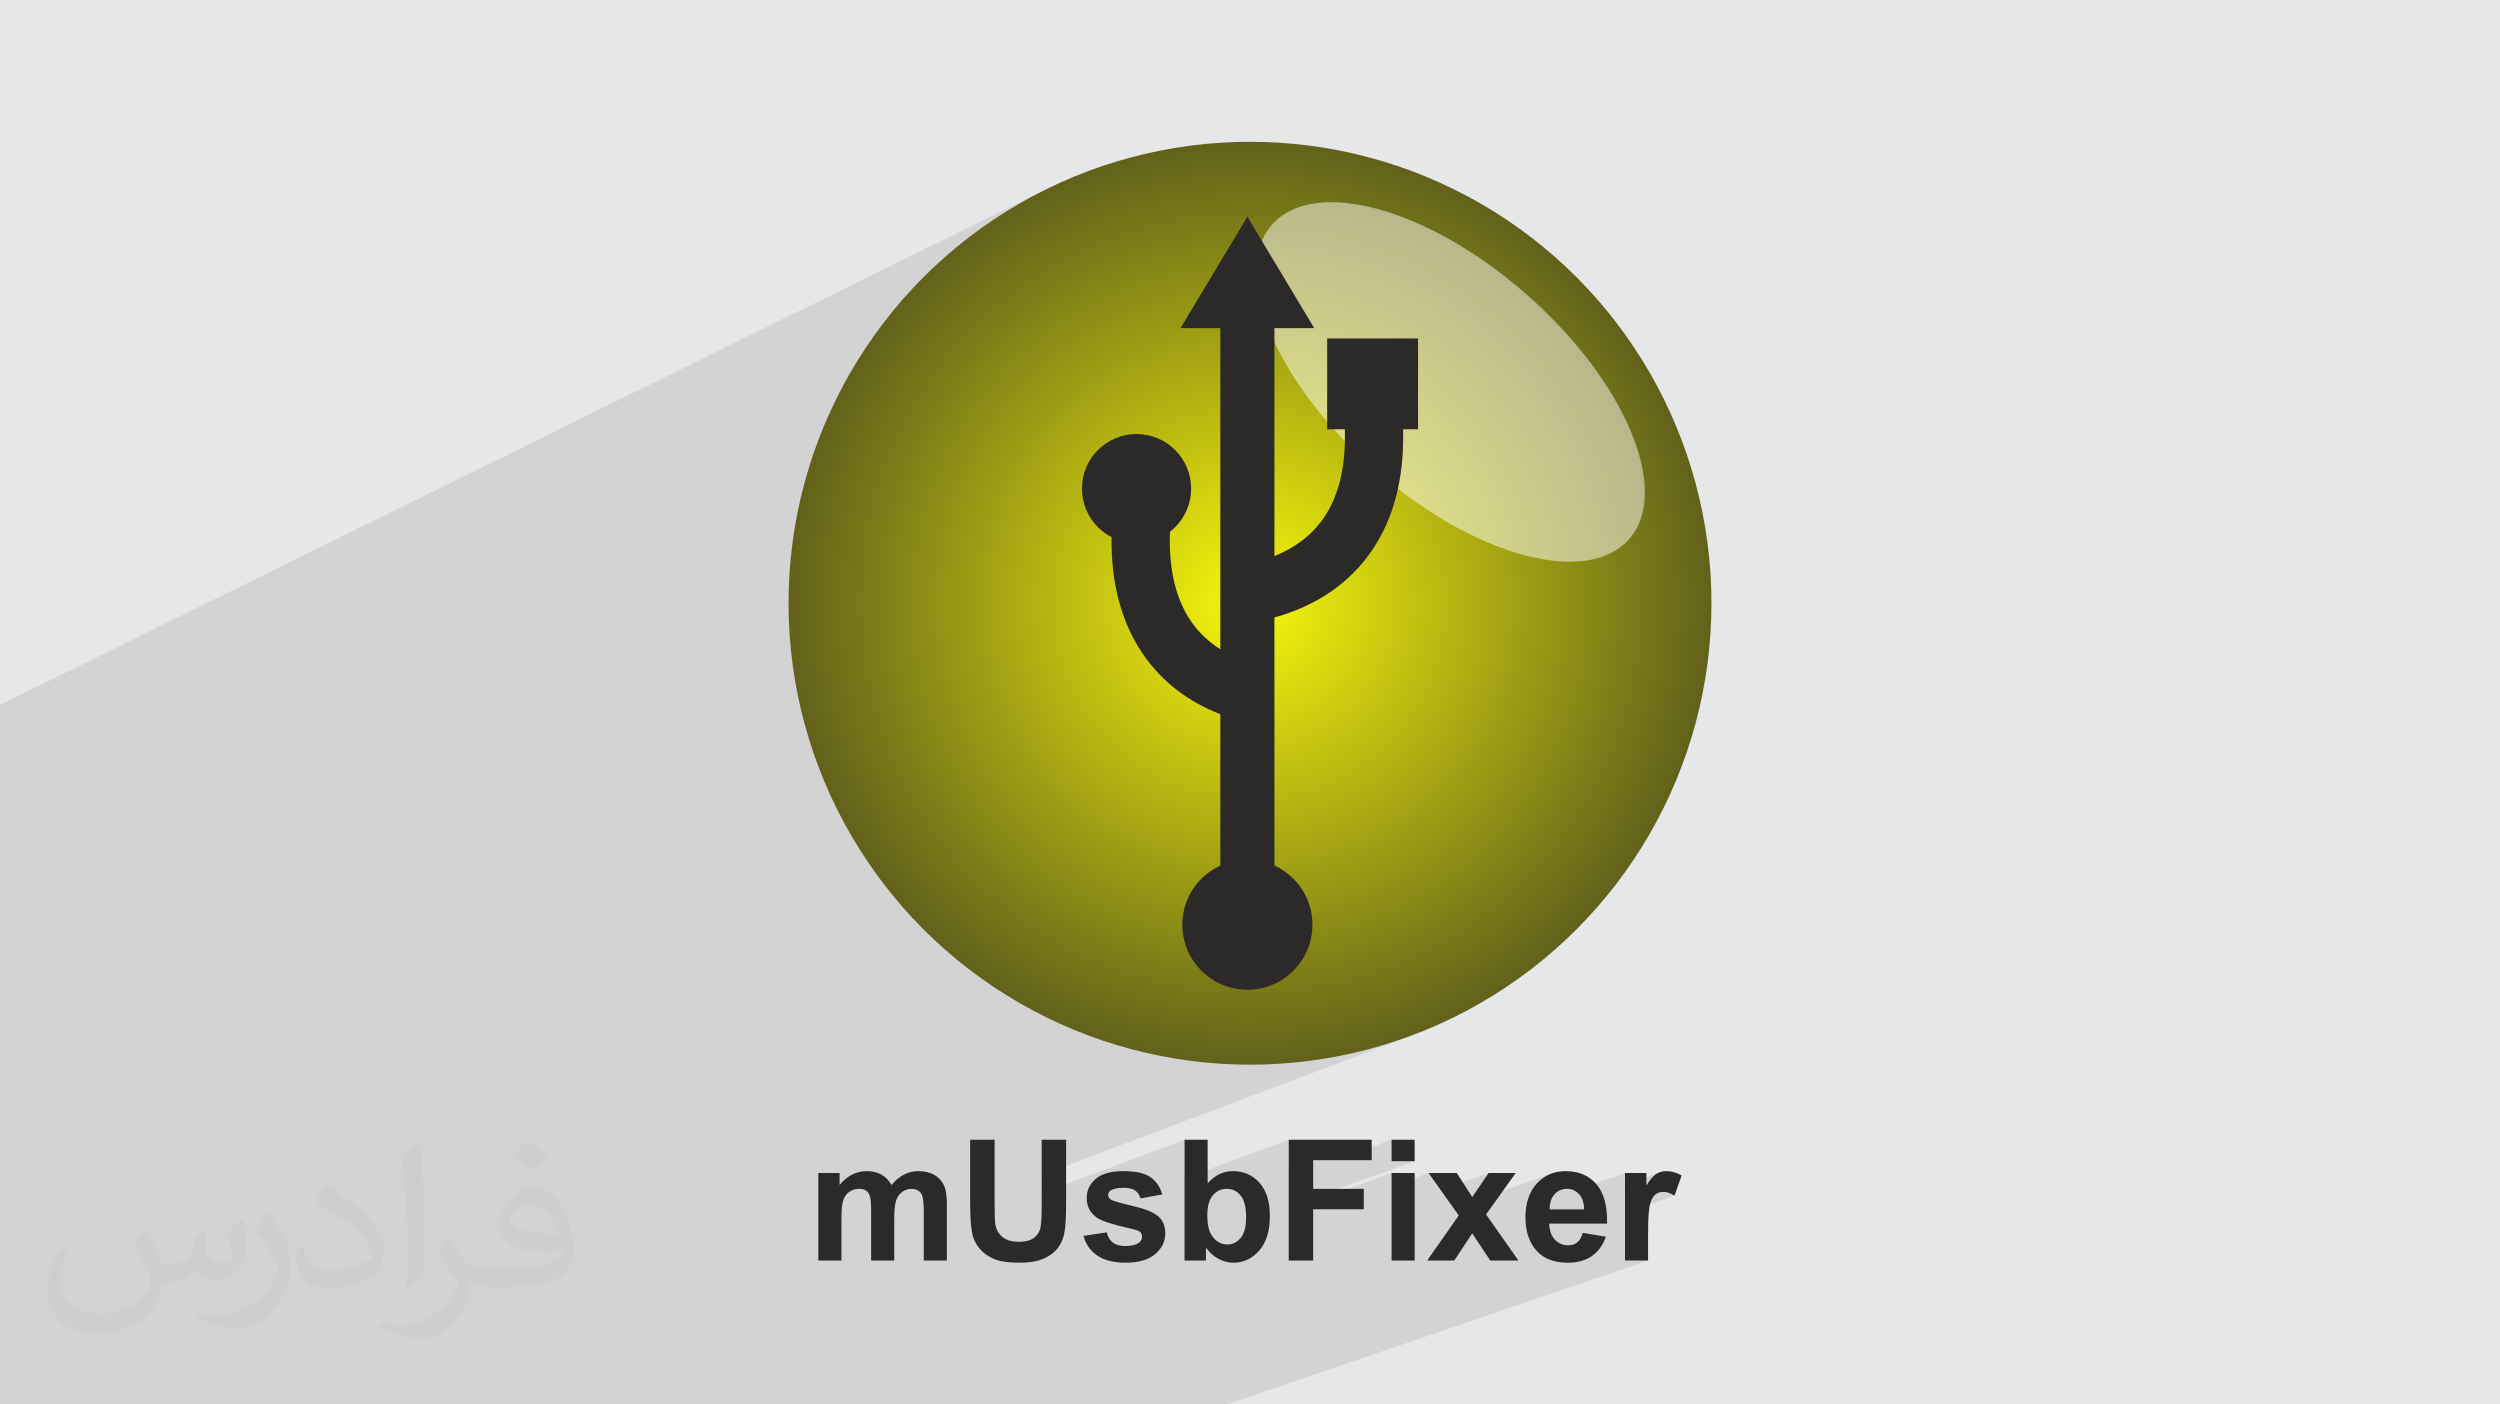 <?xml version="1.0" encoding="UTF-8"?>
<!DOCTYPE svg PUBLIC "-//W3C//DTD SVG 1.0//EN" "http://www.w3.org/TR/2001/REC-SVG-20010904/DTD/svg10.dtd">
<!-- Creator: CorelDRAW -->
<svg xmlns="http://www.w3.org/2000/svg" xml:space="preserve" width="94.192mm" height="52.917mm" version="1.0" style="shape-rendering:geometricPrecision; text-rendering:geometricPrecision; image-rendering:optimizeQuality; fill-rule:evenodd; clip-rule:evenodd"
viewBox="0 0 9404.92 5283.66"
 xmlns:xlink="http://www.w3.org/1999/xlink"
 xmlns:xodm="http://www.corel.com/coreldraw/odm/2003">
 <defs>
  <style type="text/css">
   <![CDATA[
    .fil5 {fill:#2B2A29}
    .fil6 {fill:#2B2A29;fill-rule:nonzero}
    .fil2 {fill:#373435;fill-opacity:0.031}
    .fil1 {fill:#2B2A29;fill-opacity:0.102}
    .fil4 {fill:#FEFEFE;fill-opacity:0.502}
    .fil0 {fill:#E6E7E8}
    .fil3 {fill:url(#id0)}
   ]]>
  </style>
  <radialGradient id="id0" gradientUnits="userSpaceOnUse" gradientTransform="matrix(1 -0 -0 1 0 0)" cx="4702.46" cy="2269.42" r="1946.84" fx="4702.46" fy="2269.42">
   <stop offset="0" style="stop-opacity:1; stop-color:#F7F70B"/>
   <stop offset="1" style="stop-opacity:1; stop-color:#4F4F1D"/>
  </radialGradient>
 </defs>
 <g id="Layer_x0020_1">
  <polygon class="fil0" points="-0,0 9404.92,0 9404.92,5283.66 -0,5283.66 "/>
  <polygon class="fil1" points="-0,4636.95 -0,4415.29 -0,4394.53 -0,4387.92 -0,4307.57 -0,4281.67 -0,4191.04 -0,4190.85 -0,3988.99 -0,3967.92 -0,3963.26 -0,3955.93 -0,3853.98 -0,3705.31 -0,3702.14 -0,3595.9 -0,3577.98 -0,3573.65 -0,3570.17 -0,3518.19 -0,3459.15 -0,3106.71 -0,3074.15 -0,3060.17 -0,2652.05 3949.84,704.63 3874.98,742.97 3802.29,784.76 3731.86,829.92 3663.79,878.32 3598.21,929.85 3535.23,984.42 3474.94,1041.9 3417.46,1102.19 3362.89,1165.18 3311.36,1230.76 3262.96,1298.82 3217.8,1369.26 3176,1441.95 3137.67,1516.8 3113.23,1570.86 4692.62,815.32 4700.23,828.01 4718,857.6 4857,791.34 4878.45,782.12 4901.18,774.56 4925.14,768.65 4950.26,764.38 4976.48,761.73 5003.74,760.68 5031.99,761.22 5061.16,763.33 5091.18,766.99 5122.02,772.19 5153.58,778.91 5185.83,787.13 5218.7,796.84 5252.13,808.03 5286.07,820.66 5320.44,834.73 5355.18,850.21 5390.24,867.11 5425.57,885.39 5461.09,905.04 5496.75,926.05 5532.48,948.39 5568.24,972.06 5603.95,997.03 5639.55,1023.28 5674.99,1050.81 5710.21,1079.6 5745.14,1109.61 5779.32,1140.48 5812.32,1171.79 5844.09,1203.48 5874.63,1235.49 5903.89,1267.77 5931.88,1300.25 5958.55,1332.88 5983.88,1365.61 6007.85,1398.37 6030.44,1431.11 6051.62,1463.76 6071.37,1496.28 6089.66,1528.61 6106.47,1560.68 6121.77,1592.43 6135.54,1623.81 6147.76,1654.76 6158.41,1685.24 6167.45,1715.16 6174.87,1744.5 6180.64,1773.17 6184.74,1801.11 6187.13,1828.29 6187.8,1854.64 6186.73,1880.09 6183.9,1904.61 6179.26,1928.11 6172.81,1950.55 6164.52,1971.86 6154.35,1992.01 6142.31,2010.92 6128.34,2028.53 6112.63,2044.6 6095.39,2058.94 6076.69,2071.55 6056.59,2082.48 6035.13,2091.7 4794.36,2614.98 4794.36,3256.07 4804.26,3260.86 4813.89,3266.09 4823.27,3271.73 4832.36,3277.77 4841.16,3284.19 4849.67,3290.99 4857.85,3298.16 4865.7,3305.67 4873.8,3314.16 4881.5,3323.05 4888.76,3332.3 4895.59,3341.89 4901.95,3351.83 4907.84,3362.08 4913.25,3372.63 4918.15,3383.48 4922.54,3394.59 4926.38,3405.97 4929.68,3417.59 4932.41,3429.43 4934.57,3441.48 4936.12,3453.73 4937.07,3466.16 4937.39,3478.75 4937.07,3491.34 4936.12,3503.78 4934.57,3516.03 4932.41,3528.08 4929.68,3539.93 4926.38,3551.54 4922.54,3562.92 4918.15,3574.03 4913.25,3584.87 4907.84,3595.43 4901.95,3605.68 4895.59,3615.61 4888.76,3625.21 4881.5,3634.45 4873.8,3643.33 4865.7,3651.83 4857.21,3659.94 4848.32,3667.63 4839.07,3674.89 4829.48,3681.72 4819.54,3688.08 4809.29,3693.98 4798.74,3699.38 4787.89,3704.28 4776.78,3708.67 4202.15,3931.87 4268.61,3950.74 4352.6,3970.13 4438.09,3985.4 4524.97,3996.43 4613.13,4003.14 4702.46,4005.4 4791.8,4003.14 4879.95,3996.43 4966.83,3985.4 5052.32,3970.13 5136.3,3950.74 5218.69,3927.35 5299.35,3900.06 3918.67,4419.93 3918.67,4488.98 4456.21,4287.75 4456.21,4432.72 4848.16,4287.75 4848.16,4398.22 4940.14,4364.51 5025.02,4364.51 5235.02,4287.75 5235.02,4368.33 5321.93,4368.33 4848.16,4539.91 4848.16,4552.68 5235.02,4412.73 5235.02,4462.85 5374.16,4412.73 5420.02,4477.2 5600.22,4412.73 5538.48,4503.24 5458.73,4531.62 5468.6,4545.51 5843.66,4412.27 5829.8,4417.34 5816.64,4423.87 5804.19,4431.85 5792.46,4441.29 5781.44,4452.17 5776.28,4458.1 5771.43,4464.31 5766.94,4470.79 5762.77,4477.56 5758.93,4484.61 5755.43,4491.93 5752.25,4499.54 5749.42,4507.42 5746.91,4515.57 5745.51,4521.02 5874.99,4475.3 5881.32,4473.68 5887.96,4472.7 5894.9,4472.37 5901.43,4472.68 5907.71,4473.6 5913.73,4475.13 5919.49,4477.29 5923.78,4479.46 6113.13,4412.73 6113.13,4455.77 6244.23,4409.74 6239.72,4411.5 6235.35,4413.59 6231.12,4416 6226.89,4418.94 6222.53,4422.58 6218.05,4426.95 6213.43,4432.03 6208.69,4437.82 6203.82,4444.32 6198.83,4451.54 6193.69,4459.47 6113.13,4487.69 6113.13,4531.08 6241.43,4486.31 6245.4,4485.2 6249.56,4484.41 6253.88,4483.94 6258.4,4483.78 6263.16,4484 6268.03,4484.67 6272.99,4485.79 6278.07,4487.36 6283.23,4489.36 6288.49,4491.82 6293.85,4494.72 6299.31,4498.06 6113.13,4562.85 6113.13,4741.98 6200.03,4741.98 4615.39,5283.66 4532.54,5283.66 4381.3,5283.66 4181.65,5283.66 4150.38,5283.66 4095.66,5283.66 4087.11,5283.66 4049.25,5283.66 4041.73,5283.66 3956.22,5283.66 3920.32,5283.66 3882.1,5283.66 3862.35,5283.66 3840.19,5283.66 3823.14,5283.66 3778.18,5283.66 3755.4,5283.66 3708,5283.66 3695.32,5283.66 3641.73,5283.66 3585.27,5283.66 3479.76,5283.66 3414.16,5283.66 3390.69,5283.66 3344.82,5283.66 3326.46,5283.66 3171.21,5283.66 3166.17,5283.66 3083.09,5283.66 3029.57,5283.66 2957.98,5283.66 2956.56,5283.66 2952.76,5283.66 2904.59,5283.66 2901.9,5283.66 2827.55,5283.66 2804,5283.66 2794.45,5283.66 2714.16,5283.66 2635.44,5283.66 2619.42,5283.66 2510.53,5283.66 2432.15,5283.66 2429.62,5283.66 2391.41,5283.66 2350.04,5283.66 2283.98,5283.66 2236.73,5283.66 2230.16,5283.66 2199.46,5283.66 2192.25,5283.66 2155.54,5283.66 2100.22,5283.66 2017.35,5283.66 2008.94,5283.66 1911.51,5283.66 1834.84,5283.66 1828.63,5283.66 1795.87,5283.66 1722.18,5283.66 1639.32,5283.66 1624.73,5283.66 1302.61,5283.66 1288.23,5283.66 1193.38,5283.66 1139.39,5283.66 1102.66,5283.66 1055.79,5283.66 1010.61,5283.66 958.83,5283.66 828.14,5283.66 722.03,5283.66 671.99,5283.66 351.09,5283.66 -0,5283.66 -0,5250.48 -0,5183.84 "/>
  <path class="fil2" d="M548.54 4627.69c17.95,27.21 29.6,53.36 40.96,82.43 8.45,16.91 12.93,48.09 52.57,48.09 11.61,0 28.28,-3.42 43.06,-11.61 16.63,-8.73 29.32,-21.94 35.94,-42l15.85 -53.36 38.57 -19.02 2.64 2.64c-5.27,20.09 -6.59,39.36 -6.59,54.43 0,44.63 38.57,61.56 69.22,61.56 17.95,0 34.09,-8.73 34.09,-25.11 0,-21.13 -8.98,-57.06 -20.62,-89.29 17.95,-17.95 35.94,-35.94 56.53,-50.47l3.17 1.6c8.98,38.04 14,75.56 14,100.66 0,24.57 -10.83,51.79 -19.81,69.49 -18.49,34.87 -51.25,62.62 -90.87,62.62 -30.1,0 -63.65,-15.07 -86.66,-43.06l-1.32 0c-21.66,26.96 -55.22,51.25 -108.86,51.25l-16.63 0c-2.64,35.41 -10.29,60.49 -21.94,82.95 -31.95,62.34 -126.81,106.47 -216.1,106.47 -124.17,0 -186.51,-71.59 -186.51,-166.96 0,-58.91 19.27,-113.6 48.88,-152.42l24.29 10.04c-18.49,35.41 -30.91,68.68 -30.91,101.45 0,89.29 72.66,131.83 156.4,131.83 77.68,0 173.83,-49.41 191.28,-106.72 -6.59,-62.62 -30.1,-91.93 -66.04,-148.99 10.83,-19.02 24.83,-38.04 42.28,-58.38l3.17 0 0 0 0 0 -0.02 -0.09zm1432.13 -336.04c26.15,16.39 51.79,35.66 76.87,57.85 -14,19.81 -31.45,37.79 -53.11,53.64 -25.11,-20.34 -50.19,-37.79 -75.84,-56.27 17.42,-19.55 34.62,-38.29 52.04,-55.22l0 0 0 0 0 0 0 0 0 0 0.03 0zm13.47 244.11c-42.28,0 -76.87,27.75 -76.87,48.34 0,44.13 84.53,57.85 185.72,57.31 -12.68,-51.79 -57.06,-105.68 -108.86,-105.68l0.01 0.03zm-94.86 236.19c54.96,0 103.04,-1.6 139.74,-10.83 40.96,-10.29 75.56,-30.91 75.56,-45.17 0,-3.7 0,-8.19 -1.32,-11.89 -22.98,2.11 -49.41,2.11 -72.38,2.11 -74.49,0 -131.55,-16.91 -154.02,-58.66 -5.55,-11.61 -9.51,-24.57 -9.51,-39.36 0,-40.43 17.42,-79.79 48.09,-107 25.61,-22.45 53.89,-36.44 82.67,-36.44 52.04,0 93.51,41.75 122.57,107.54 15.85,35.94 26.68,77.4 26.68,129.72 0,34.87 -9.51,64.19 -31.17,85.85 -40.43,39.11 -114.92,53.89 -229.04,53.89l-51.79 0 0 0 -13.47 0c-28.28,0 -48.62,-5.02 -64.72,-17.42l-2.64 0c0.79,6.59 1.32,12.93 1.32,19.02 0,25.61 -8.45,58.38 -25.61,84.53 -50.72,75.3 -105.68,108.04 -153.24,108.04 -48.09,0 -107,-18.49 -160.11,-42.54l9.51 -18.49c17.17,7.13 40.96,11.89 73.7,11.89 85.85,0 198.66,-82.43 212.66,-163 -3.17,-6.59 -8.98,-15.32 -17.17,-24.57 -25.11,-29.85 -40.96,-54.68 -55.75,-80.83 12.68,-25.11 24.29,-45.17 35.13,-63.4l4.49 -0.53c36.72,74.77 69.99,117.55 144.23,117.55l11.61 0 0 0 53.89 0 0 0 0 0 0 0 0 0 0 0 0.09 0.01zm-371.98 79c6.34,-34.34 6.87,-72.91 6.87,-108.86l0 -53.36c0,-99.6 -12.68,-244.36 -22.98,-338.68 17.95,-19.27 43.06,-42 62.87,-57.31l5.81 1.6c13.47,118.62 16.63,256 16.63,383.06 0,33.3 -1.32,65.79 -4.49,89.55 -1.85,30.1 -19.27,52.83 -56.53,87.7l-8.19 -3.7zm-382.8 -157.19c1.85,46.77 24.83,83.49 105.15,83.49 49.93,0 92.19,-12.93 138.96,-35.13 8.45,-3.7 12.93,-8.73 12.93,-12.93 0,-29.32 -22.45,-68.15 -60.23,-103.55 -36.72,-33.3 -85.34,-62.62 -130.76,-82.18 -15.6,-6.59 -20.62,-13.47 -20.62,-20.09 0,-13.47 17.95,-41.75 32.77,-62.09l5.02 -0.53c52.04,27.21 110.17,67.64 153.24,112.53 39.11,41.47 63.4,83.49 63.4,129.19 0,33.81 -10.29,65.51 -26.96,95.11 -57.06,28.79 -117.83,50.72 -178.06,50.72 -73.17,0 -123.1,-34.34 -123.1,-114.92 0,-8.73 0,-22.19 3.17,-39.64l25.11 0 0 0 0 0 0 0 0 0 0 0 -0.02 0zm-132.37 -132.9l45.45 73.45c16.63,27.21 32.23,56.81 32.23,103.55l0 59.7c0,48.34 -30.91,100.13 -80.83,151.38 -39.11,34.62 -73.7,49.41 -105.68,49.41 -47.55,0 -101.98,-14.79 -164.85,-41.75l7.13 -18.49c19.81,5.27 42.79,9.77 71.06,9.77 90.36,-0.53 182.8,-66.57 225.08,-147.15 5.02,-9.26 6.87,-17.95 6.87,-24.04 0,-9.26 -5.02,-19.55 -8.98,-28.79 -22.98,-43.31 -48.62,-82.95 -76.87,-119.68 14.79,-23.25 29.6,-45.7 45.7,-67.9l3.7 0.53 0 0 0 0 0 0 0 0 0 0 -0.02 0.01z"/>
  <g id="_1931068319712">
   <g>
    <circle class="fil3" cx="4702.46" cy="2269.42" r="1735.98"/>
    <path class="fil4" d="M5745.14 1109.61c370.89,326.74 542.45,738.16 383.2,918.92 -159.25,180.77 -589.02,62.44 -959.9,-264.31 -370.89,-326.74 -542.45,-738.16 -383.2,-918.93 159.25,-180.77 589.02,-62.43 959.9,264.32z"/>
    <path class="fil5" d="M4794.36 1234.35l0 857.7c77.98,-31.59 141.95,-79.51 186.65,-145.48 54.15,-79.91 82.9,-189.18 78.04,-331.57l-66.23 0 0 -341.82 8.91 0 332.92 0 0 341.82 -56.32 0c5.12,188.06 -37.48,338.39 -116.09,454.38 -86.7,127.96 -214.18,210.67 -367.86,253.69l0 933c26.71,12.21 50.84,29.11 71.34,49.59 44.28,44.29 71.68,105.51 71.68,173.09 0,67.59 -27.4,128.8 -71.68,173.08 -44.29,44.28 -105.5,71.69 -173.09,71.69 -67.58,0 -128.79,-27.41 -173.08,-71.69 -44.28,-44.28 -71.69,-105.49 -71.69,-173.08 0,-67.58 27.41,-128.8 71.69,-173.09 20.5,-20.49 44.63,-37.37 71.33,-49.59l0 -569.17c-120.25,-47.01 -220.67,-122.17 -292.83,-228.66 -76.23,-112.5 -118.62,-257.29 -116.43,-437.48 -18.98,-9.79 -36.24,-22.45 -51.19,-37.4 -37.15,-37.18 -60.15,-88.53 -60.15,-145.2 0,-56.68 23,-108.02 60.15,-145.17 37.18,-37.18 88.53,-60.18 145.2,-60.18 56.68,0 108.02,23 145.17,60.14 37.19,37.15 60.18,88.52 60.18,145.21 0,56.69 -22.99,108.05 -60.14,145.2 -6.12,6.12 -12.63,11.85 -19.47,17.17 -5.44,144 23.34,254.36 77.91,334.89 29.38,43.35 67.08,78.91 111.6,107.16l0 -1208.23 -149.81 0 251.56 -419.04 7.62 12.69 243.94 406.34 -149.81 0z"/>
   </g>
   <path class="fil6" d="M3078.64 4412.73l79.93 0 0 44.94c28.66,-34.58 62.8,-51.92 102.45,-51.92 21.04,0 39.33,4.33 54.78,13.01 15.54,8.67 28.22,21.78 38.06,39.33 14.48,-17.55 30.12,-30.66 46.83,-39.33 16.71,-8.68 34.58,-13.01 53.61,-13.01 24.11,0 44.51,4.87 61.33,14.7 16.7,9.84 29.18,24.21 37.42,43.24 6.03,13.96 9,36.69 9,68.1l0 210.19 -86.92 0 0 -187.89c0,-32.67 -2.96,-53.71 -8.99,-63.12 -8.04,-12.37 -20.51,-18.6 -37.21,-18.6 -12.16,0 -23.68,3.69 -34.48,11.09 -10.67,7.51 -18.49,18.4 -23.25,32.68 -4.75,14.38 -7.08,36.99 -7.08,67.98l0 157.86 -86.92 0 0 -180.17c0,-31.93 -1.59,-52.66 -4.65,-61.85 -3.07,-9.31 -7.82,-16.3 -14.38,-20.84 -6.45,-4.54 -15.33,-6.76 -26.43,-6.76 -13.43,0 -25.48,3.58 -36.17,10.78 -10.78,7.3 -18.39,17.65 -23.05,31.29 -4.65,13.64 -6.98,36.27 -6.98,67.78l0 159.76 -86.91 0 0 -329.25zm571.06 -124.98l91.98 0 0 246.15c0,39.12 1.17,64.39 3.38,75.92 3.91,18.61 13.11,33.62 27.7,44.83 14.71,11.31 34.69,16.91 60.06,16.91 25.69,0 45.15,-5.28 58.25,-15.97 13.12,-10.67 20.94,-23.68 23.58,-39.22 2.65,-15.54 4.01,-41.24 4.01,-77.18l0 -251.44 91.99 0 0 238.86c0,54.56 -2.43,93.14 -7.4,115.66 -4.97,22.53 -14.06,41.56 -27.38,57.09 -13.22,15.55 -30.98,27.81 -53.19,37 -22.32,9.21 -51.28,13.86 -87.13,13.86 -43.23,0 -76.01,-4.97 -98.32,-15.02 -22.32,-10.04 -39.97,-23.05 -52.98,-39.12 -13,-16.07 -21.47,-32.78 -25.58,-50.43 -6.03,-26.01 -8.99,-64.49 -8.99,-115.36l0 -242.55zm426.41 361.61l87.55 -13.32c3.69,16.8 11.2,29.61 22.63,38.27 11.31,8.78 27.28,13.11 47.68,13.11 22.53,0 39.45,-4.12 50.86,-12.37 7.62,-5.81 11.42,-13.64 11.42,-23.36 0,-6.56 -2.12,-12.06 -6.24,-16.4 -4.33,-4.12 -14.07,-8.04 -29.08,-11.52 -70.31,-15.55 -114.83,-29.72 -133.65,-42.51 -26.11,-17.86 -39.12,-42.61 -39.12,-74.22 0,-28.66 11.31,-52.65 33.84,-72.11 22.52,-19.45 57.41,-29.19 104.67,-29.19 45.04,0 78.56,7.4 100.45,22.11 21.88,14.8 37,36.57 45.25,65.44l-81.84 15.23c-3.49,-12.9 -10.25,-22.84 -20.09,-29.72 -9.84,-6.87 -23.89,-10.24 -42.19,-10.24 -23.06,0 -39.54,3.17 -49.59,9.62 -6.66,4.54 -9.93,10.46 -9.93,17.65 0,6.24 2.86,11.52 8.68,15.87 7.93,5.81 35.1,13.96 81.63,24.53 46.52,10.56 78.98,23.46 97.37,38.79 18.29,15.45 27.39,37.11 27.39,64.82 0,30.12 -12.58,56.15 -37.85,77.81 -25.16,21.68 -62.5,32.57 -111.98,32.57 -44.82,0 -80.35,-9.1 -106.57,-27.18 -26.12,-18.07 -43.24,-42.61 -51.28,-73.69zm380.1 92.62l0 -454.23 86.91 0 0 163.89c26.86,-30.55 58.58,-45.89 95.38,-45.89 40.07,0 73.17,14.49 99.38,43.56 26.23,29.08 39.34,70.84 39.34,125.29 0,56.24 -13.32,99.6 -40.08,130.05 -26.75,30.34 -59.31,45.57 -97.48,45.57 -18.82,0 -37.31,-4.86 -55.62,-14.49 -18.29,-9.73 -34.04,-23.68 -47.26,-42.09l0 48.33 -80.57 0zm85.64 -170.97c0,34.15 5.4,59.53 16.18,75.82 15.13,23.25 35.11,34.89 60.16,34.89 19.25,0 35.64,-8.25 49.28,-24.74 13.53,-16.5 20.3,-42.51 20.3,-77.92 0,-37.74 -6.87,-64.92 -20.51,-81.63 -13.64,-16.7 -31.08,-25.05 -52.44,-25.05 -20.94,0 -38.27,8.14 -52.13,24.41 -13.85,16.29 -20.83,41.03 -20.83,74.23zm306.31 170.97l0 -454.23 312.12 0 0 76.76 -220.14 0 0 107.86 190.32 0 0 76.75 -190.32 0 0 192.86 -91.98 0zm386.86 -373.65l0 -80.58 86.91 0 0 80.58 -86.91 0zm0 373.65l0 -329.25 86.91 0 0 329.25 -86.91 0zm134.07 0l118.63 -169.59 -113.56 -159.66 106.16 0 58.15 90.51 61.75 -90.51 101.93 0 -111.54 155.95 121.7 173.3 -106.06 0 -67.77 -102.04 -67.46 102.04 -101.93 0zm585.32 -104.04l86.92 14.59c-11.1,31.82 -28.77,56.05 -52.76,72.74 -24.1,16.6 -54.24,24.96 -90.29,24.96 -57.2,0 -99.61,-18.72 -126.99,-56.15 -21.68,-30.02 -32.57,-67.89 -32.57,-113.67 0,-54.55 14.28,-97.37 42.72,-128.25 28.45,-30.97 64.5,-46.42 108.07,-46.42 48.85,0 87.44,16.18 115.77,48.54 28.23,32.35 41.77,81.95 40.49,148.76l-217.59 0c0.64,25.79 7.61,45.88 21.05,60.26 13.32,14.38 30.02,21.58 49.89,21.58 13.64,0 25.06,-3.7 34.26,-11.1 9.31,-7.4 16.29,-19.35 21.04,-35.85zm5.07 -88.18c-0.63,-25.27 -7.08,-44.51 -19.45,-57.63 -12.37,-13.21 -27.38,-19.76 -45.14,-19.76 -18.92,0 -34.58,6.97 -46.95,20.82 -12.37,13.86 -18.39,32.78 -18.18,56.57l129.72 0zm240.55 192.22l-86.91 0 0 -329.25 80.57 0 0 46.74c13.85,-22.1 26.32,-36.59 37.42,-43.46 11.1,-6.87 23.68,-10.25 37.75,-10.25 19.88,0 39.01,5.5 57.4,16.4l-26.96 75.92c-14.7,-9.52 -28.34,-14.28 -40.92,-14.28 -12.26,0 -22.63,3.38 -31.08,10.04 -8.46,6.77 -15.12,18.82 -19.98,36.36 -4.86,17.56 -7.3,54.35 -7.3,110.28l0 101.51z"/>
  </g>
 </g>
</svg>
